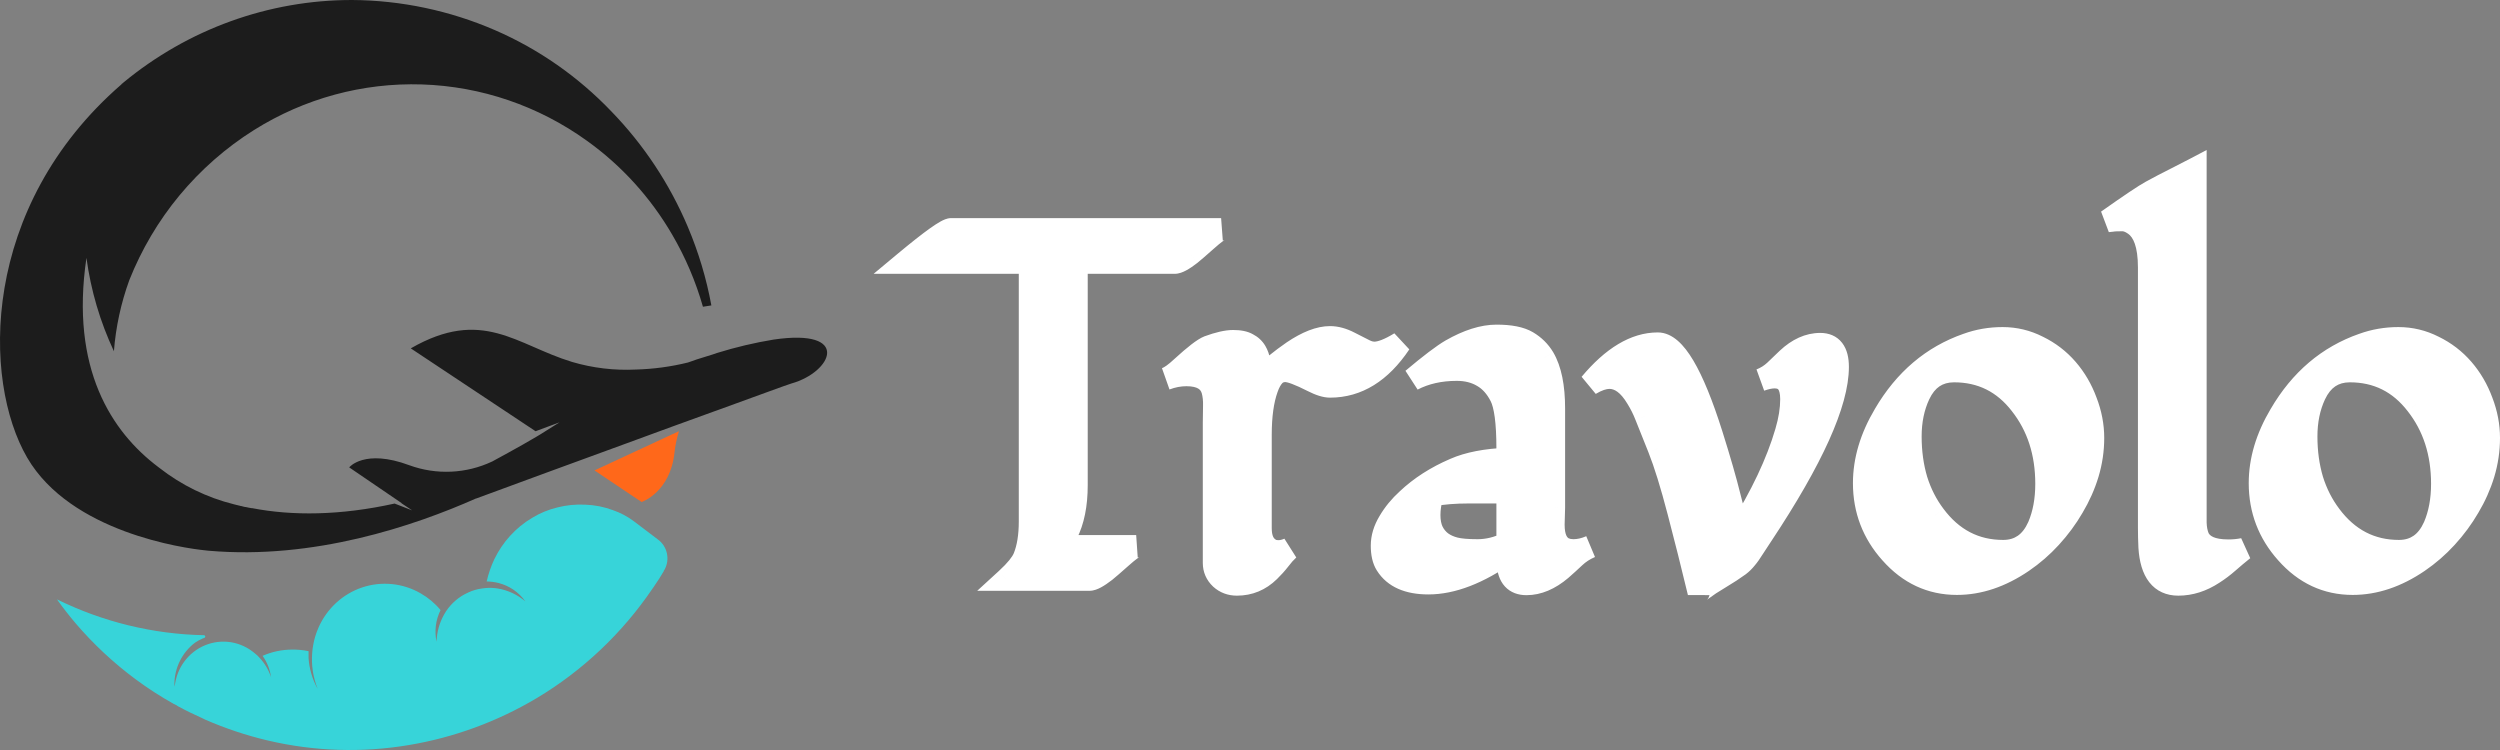 <svg width="200" height="60" viewBox="0 0 200 60" fill="none" xmlns="http://www.w3.org/2000/svg">
<rect x="0" y="0" width="200" height="60" fill="#808080" stroke="none"/>
<path d="M72.382 21C74.501 19.236 75.739 18.354 76.096 18.354H97.689C97.523 18.38 97.134 18.665 96.522 19.21C95.909 19.755 95.482 20.125 95.239 20.319C94.652 20.773 94.231 21 93.976 21H86.127V38.807C86.127 40.377 85.865 41.674 85.342 42.699C85.112 43.14 84.857 43.477 84.576 43.711H90.894C90.715 43.737 90.319 44.022 89.707 44.567C89.094 45.112 88.667 45.482 88.424 45.676C87.837 46.131 87.416 46.358 87.161 46.358H80.499C81.265 45.657 81.743 45.067 81.935 44.587C82.241 43.821 82.394 42.861 82.394 41.706V21H72.382ZM112.008 27.442C110.464 29.751 108.594 30.906 106.399 30.906C106.042 30.906 105.583 30.763 105.021 30.478C103.949 29.933 103.222 29.66 102.839 29.66C102.469 29.66 102.169 29.784 101.939 30.03C101.709 30.276 101.518 30.62 101.365 31.061C101.02 32.022 100.848 33.267 100.848 34.798V42.251C100.848 43.082 101.097 43.646 101.594 43.944C101.773 44.061 101.996 44.12 102.264 44.12C102.532 44.12 102.813 44.055 103.107 43.925C102.851 44.159 102.603 44.438 102.36 44.762C102.118 45.073 101.843 45.378 101.537 45.676C100.81 46.39 99.948 46.747 98.953 46.747C98.442 46.747 98.008 46.585 97.651 46.26C97.294 45.923 97.115 45.514 97.115 45.034V33.825C97.115 33.371 97.121 32.917 97.134 32.463C97.147 32.009 97.102 31.593 97 31.217C96.758 30.4 96.062 29.991 94.914 29.991C94.365 29.991 93.816 30.095 93.267 30.302C93.599 30.186 94.027 29.881 94.55 29.388C95.571 28.454 96.279 27.909 96.675 27.753C97.492 27.455 98.149 27.305 98.647 27.305C99.157 27.305 99.546 27.383 99.814 27.539C100.095 27.682 100.312 27.883 100.465 28.142C100.72 28.57 100.848 29.232 100.848 30.127C101.218 29.842 101.62 29.524 102.054 29.174C102.501 28.811 102.96 28.467 103.432 28.142C104.568 27.377 105.557 26.994 106.399 26.994C106.897 26.994 107.42 27.137 107.969 27.422C108.518 27.708 108.926 27.915 109.194 28.045C109.462 28.175 109.711 28.24 109.941 28.24C110.451 28.24 111.14 27.974 112.008 27.442ZM124.317 40.597L124.279 41.959C124.279 42.971 124.56 43.614 125.121 43.886C125.338 43.99 125.587 44.042 125.868 44.042C126.314 44.042 126.774 43.938 127.246 43.73C126.761 43.938 126.34 44.211 125.983 44.548C125.625 44.885 125.262 45.216 124.891 45.54C123.973 46.319 123.047 46.708 122.116 46.708C121.184 46.708 120.686 46.163 120.623 45.073C120.597 44.788 120.584 44.502 120.584 44.217C118.287 45.839 116.181 46.65 114.267 46.65C112.646 46.65 111.523 46.15 110.898 45.151C110.668 44.788 110.553 44.288 110.553 43.653C110.553 43.017 110.745 42.381 111.128 41.745C111.51 41.097 111.995 40.507 112.583 39.974C113.629 38.989 114.892 38.178 116.373 37.542C117.47 37.062 118.881 36.789 120.603 36.724V35.868C120.603 33.806 120.418 32.411 120.048 31.684C119.678 30.958 119.2 30.426 118.613 30.088C118.026 29.738 117.336 29.563 116.545 29.563C115.205 29.563 114.025 29.829 113.004 30.361C114.407 29.18 115.435 28.402 116.086 28.026C117.426 27.26 118.638 26.877 119.723 26.877C120.82 26.877 121.644 27.04 122.192 27.364C122.741 27.688 123.175 28.116 123.494 28.648C124.043 29.582 124.317 30.925 124.317 32.677V40.597ZM115.32 43.4C115.626 43.62 115.984 43.782 116.392 43.886C116.8 43.99 117.407 44.042 118.211 44.042C119.015 44.042 119.812 43.847 120.603 43.458V39.371H117.502C116.392 39.371 115.422 39.449 114.593 39.605C114.427 40.163 114.344 40.694 114.344 41.2C114.344 41.706 114.427 42.141 114.593 42.504C114.771 42.868 115.014 43.166 115.32 43.4ZM147.021 29.349C147.021 32.216 145.005 36.692 140.972 42.777C140.742 43.114 140.512 43.465 140.283 43.828C140.066 44.178 139.868 44.457 139.689 44.665C139.523 44.872 139.338 45.054 139.134 45.209C138.93 45.352 138.694 45.514 138.426 45.696C138.158 45.865 137.877 46.04 137.583 46.221C137.303 46.39 137.041 46.552 136.798 46.708C136.211 47.11 135.912 47.337 135.899 47.389C135.376 45.209 134.833 43.049 134.272 40.909C133.71 38.755 133.187 37.068 132.702 35.849C132.217 34.616 131.872 33.754 131.668 33.261C131.477 32.767 131.241 32.294 130.96 31.84C130.309 30.75 129.575 30.205 128.758 30.205C128.312 30.205 127.795 30.38 127.208 30.731C129.007 28.577 130.813 27.5 132.625 27.5C133.965 27.5 135.401 29.92 136.932 34.759C137.571 36.783 138.056 38.47 138.387 39.819C138.732 41.155 138.968 42.076 139.096 42.582C140.908 39.689 142.171 37.017 142.886 34.564C143.166 33.617 143.307 32.742 143.307 31.937C143.307 30.757 142.861 30.166 141.967 30.166C141.648 30.166 141.272 30.244 140.838 30.4C141.272 30.231 141.654 29.991 141.986 29.68C142.318 29.355 142.65 29.038 142.982 28.726C143.824 27.935 144.704 27.539 145.623 27.539C146.555 27.539 147.021 28.142 147.021 29.349ZM165.379 29.544C166.03 30.296 166.534 31.159 166.892 32.132C167.261 33.092 167.447 34.058 167.447 35.032C167.447 36.005 167.306 36.958 167.025 37.892C166.745 38.813 166.349 39.702 165.838 40.558C165.34 41.415 164.747 42.219 164.058 42.971C163.382 43.711 162.635 44.36 161.818 44.918C160.082 46.098 158.328 46.688 156.554 46.688C154.473 46.688 152.707 45.865 151.252 44.217C149.835 42.634 149.126 40.779 149.126 38.651C149.126 36.835 149.669 35.012 150.753 33.183C152.374 30.406 154.582 28.532 157.377 27.558C158.271 27.234 159.215 27.072 160.211 27.072C161.206 27.072 162.151 27.299 163.043 27.753C163.949 28.194 164.728 28.791 165.379 29.544ZM156.324 29.68C155.048 29.68 154.116 30.309 153.53 31.567C153.07 32.553 152.84 33.669 152.84 34.915C152.84 36.16 153 37.321 153.319 38.398C153.651 39.462 154.136 40.416 154.774 41.259C156.19 43.153 158.015 44.1 160.249 44.1C161.551 44.1 162.494 43.438 163.082 42.115C163.503 41.129 163.713 39.994 163.713 38.709C163.713 36.206 163.025 34.078 161.646 32.326C160.28 30.562 158.506 29.68 156.324 29.68ZM179.468 43.944C179.047 44.282 178.645 44.619 178.262 44.956C177.88 45.294 177.484 45.592 177.075 45.852C176.169 46.449 175.232 46.747 174.261 46.747C172.858 46.747 172.092 45.761 171.964 43.789C171.938 43.257 171.926 42.738 171.926 42.232V21.409C171.926 19.631 171.53 18.477 170.739 17.945C170.408 17.711 170.089 17.595 169.782 17.595C169.373 17.595 169.1 17.608 168.959 17.634C168.818 17.646 168.697 17.659 168.595 17.672C170.433 16.375 171.594 15.597 172.079 15.337C172.717 14.987 173.375 14.643 174.051 14.306C174.74 13.955 175.27 13.683 175.64 13.488V40.344C175.64 40.876 175.64 41.369 175.64 41.823C175.652 42.277 175.729 42.673 175.87 43.01C176.189 43.711 176.992 44.061 178.282 44.061C178.69 44.061 179.085 44.022 179.468 43.944ZM197.042 29.544C197.692 30.296 198.197 31.159 198.554 32.132C198.924 33.092 199.109 34.058 199.109 35.032C199.109 36.005 198.968 36.958 198.688 37.892C198.407 38.813 198.011 39.702 197.501 40.558C197.004 41.415 196.41 42.219 195.721 42.971C195.044 43.711 194.298 44.36 193.481 44.918C191.746 46.098 189.99 46.688 188.216 46.688C186.137 46.688 184.369 45.865 182.914 44.217C181.497 42.634 180.789 40.779 180.789 38.651C180.789 36.835 181.332 35.012 182.416 33.183C184.037 30.406 186.245 28.532 189.04 27.558C189.933 27.234 190.878 27.072 191.873 27.072C192.868 27.072 193.813 27.299 194.706 27.753C195.612 28.194 196.391 28.791 197.042 29.544ZM187.987 29.68C186.711 29.68 185.779 30.309 185.192 31.567C184.733 32.553 184.503 33.669 184.503 34.915C184.503 36.16 184.662 37.321 184.981 38.398C185.313 39.462 185.798 40.416 186.436 41.259C187.853 43.153 189.678 44.1 191.912 44.1C193.213 44.1 194.158 43.438 194.744 42.115C195.166 41.129 195.376 39.994 195.376 38.709C195.376 36.206 194.687 34.078 193.309 32.326C191.944 30.562 190.17 29.68 187.987 29.68Z" fill="white"/>
<path d="M72.382 21L71.817 20.299L69.889 21.906H72.382V21ZM97.689 18.354L97.825 19.249L97.689 17.448V18.354ZM95.239 20.319L95.778 21.04L95.785 21.035L95.791 21.03L95.239 20.319ZM86.127 21V20.094H85.236V21H86.127ZM85.342 42.699L86.129 43.123L86.133 43.116L85.342 42.699ZM84.576 43.711L84.012 43.01L82.08 44.617H84.576V43.711ZM90.894 43.711L91.019 44.608L90.894 42.805V43.711ZM88.424 45.676L88.964 46.397L88.97 46.392L88.976 46.388L88.424 45.676ZM80.499 46.358L79.903 45.684L78.177 47.264H80.499V46.358ZM81.935 44.587L81.109 44.245L81.109 44.246L81.935 44.587ZM82.394 21H83.285V20.094H82.394V21ZM72.947 21.701C74 20.823 74.819 20.179 75.411 19.757C75.708 19.545 75.932 19.401 76.089 19.315C76.167 19.271 76.214 19.251 76.234 19.243C76.268 19.23 76.209 19.259 76.096 19.259V17.448C75.894 17.448 75.718 17.505 75.607 17.547C75.483 17.594 75.358 17.657 75.237 17.723C74.995 17.857 74.71 18.044 74.388 18.273C73.742 18.734 72.883 19.412 71.817 20.299L72.947 21.701ZM76.096 19.259H97.689V17.448H76.096V19.259ZM97.554 17.458C97.354 17.489 97.187 17.576 97.093 17.628C96.98 17.692 96.865 17.769 96.752 17.852C96.524 18.019 96.25 18.248 95.935 18.528L97.108 19.892C97.406 19.627 97.632 19.44 97.794 19.322C97.876 19.262 97.927 19.23 97.953 19.215C97.998 19.19 97.942 19.23 97.825 19.249L97.554 17.458ZM95.935 18.528C95.321 19.074 94.909 19.43 94.687 19.608L95.791 21.03C96.054 20.819 96.497 20.435 97.108 19.892L95.935 18.528ZM94.699 19.598C94.426 19.81 94.217 19.948 94.065 20.03C93.99 20.07 93.943 20.09 93.919 20.098C93.891 20.107 93.915 20.094 93.976 20.094V21.906C94.327 21.906 94.654 21.763 94.9 21.63C95.17 21.485 95.465 21.282 95.778 21.04L94.699 19.598ZM93.976 20.094H86.127V21.906H93.976V20.094ZM85.236 21V38.807H87.018V21H85.236ZM85.236 38.807C85.236 40.281 84.989 41.424 84.551 42.282L86.133 43.116C86.741 41.925 87.018 40.472 87.018 38.807H85.236ZM84.555 42.275C84.362 42.645 84.175 42.875 84.012 43.01L85.141 44.412C85.539 44.08 85.863 43.635 86.129 43.123L84.555 42.275ZM84.576 44.617H90.894V42.805H84.576V44.617ZM90.767 42.814C90.569 42.843 90.401 42.925 90.299 42.98C90.183 43.043 90.063 43.122 89.947 43.206C89.714 43.374 89.436 43.604 89.12 43.886L90.293 45.249C90.59 44.985 90.816 44.8 90.978 44.683C91.06 44.624 91.112 44.593 91.138 44.578C91.18 44.556 91.129 44.592 91.019 44.608L90.767 42.814ZM89.12 43.886C88.506 44.431 88.094 44.787 87.872 44.966L88.976 46.388C89.239 46.177 89.682 45.793 90.293 45.249L89.12 43.886ZM87.885 44.956C87.611 45.167 87.402 45.306 87.251 45.387C87.176 45.428 87.128 45.447 87.104 45.455C87.077 45.464 87.1 45.452 87.161 45.452V47.264C87.512 47.264 87.84 47.12 88.085 46.988C88.355 46.842 88.65 46.64 88.964 46.397L87.885 44.956ZM87.161 45.452H80.499V47.264H87.161V45.452ZM81.095 47.031C81.879 46.314 82.489 45.608 82.76 44.927L81.109 44.246C80.998 44.525 80.65 45 79.903 45.684L81.095 47.031ZM82.76 44.928C83.123 44.02 83.285 42.935 83.285 41.706H81.503C81.503 42.787 81.359 43.622 81.109 44.245L82.76 44.928ZM83.285 41.706V21H81.503V41.706H83.285ZM82.394 20.094H72.382V21.906H82.394V20.094ZM112.008 27.442L112.745 27.951L111.548 26.666L112.008 27.442ZM101.365 31.061L102.202 31.372L102.205 31.363L101.365 31.061ZM101.594 43.944L102.076 43.183L102.062 43.173L102.047 43.164L101.594 43.944ZM103.107 43.925L103.703 44.598L102.751 43.094L103.107 43.925ZM102.36 44.762L103.059 45.324L103.064 45.317L103.07 45.31L102.36 44.762ZM101.537 45.676L100.921 45.023L100.918 45.025L101.537 45.676ZM97.651 46.26L97.045 46.924L97.051 46.93L97.058 46.936L97.651 46.26ZM97 31.217L97.859 30.976L97.856 30.966L97.853 30.956L97 31.217ZM93.267 30.302L92.957 29.454L93.559 31.159L93.267 30.302ZM94.55 29.388L93.954 28.715L93.949 28.719L93.944 28.724L94.55 29.388ZM96.675 27.753L96.373 26.901L96.363 26.904L96.353 26.908L96.675 27.753ZM99.814 27.539L99.372 28.326L99.394 28.338L99.416 28.349L99.814 27.539ZM100.465 28.142L99.701 28.608L99.703 28.612L100.465 28.142ZM100.848 30.127H99.957V31.951L101.386 30.849L100.848 30.127ZM102.054 29.174L102.608 29.883L102.611 29.881L102.054 29.174ZM103.432 28.142L102.94 27.387L102.933 27.392L103.432 28.142ZM111.271 26.933C109.846 29.064 108.224 30 106.399 30V31.812C108.964 31.812 111.082 30.438 112.745 27.951L111.271 26.933ZM106.399 30C106.248 30 105.938 29.931 105.42 29.667L104.623 31.288C105.228 31.595 105.836 31.812 106.399 31.812V30ZM105.42 29.667C104.868 29.387 104.386 29.167 103.979 29.015C103.597 28.871 103.196 28.755 102.839 28.755V30.566C102.839 30.566 102.881 30.567 102.981 30.592C103.077 30.615 103.203 30.655 103.363 30.715C103.684 30.835 104.102 31.023 104.623 31.288L105.42 29.667ZM102.839 28.755C102.253 28.755 101.709 28.959 101.292 29.407L102.586 30.653C102.628 30.608 102.684 30.566 102.839 30.566V28.755ZM101.292 29.407C100.951 29.774 100.704 30.241 100.524 30.76L102.205 31.363C102.331 30.999 102.468 30.779 102.586 30.653L101.292 29.407ZM100.528 30.751C100.134 31.847 99.957 33.209 99.957 34.798H101.739C101.739 33.325 101.906 32.196 102.202 31.372L100.528 30.751ZM99.957 34.798V42.251H101.739V34.798H99.957ZM99.957 42.251C99.957 43.255 100.267 44.201 101.142 44.725L102.047 43.164C101.926 43.092 101.739 42.908 101.739 42.251H99.957ZM101.113 44.706C101.468 44.939 101.87 45.026 102.264 45.026V43.214C102.123 43.214 102.076 43.183 102.076 43.183L101.113 44.706ZM102.264 45.026C102.676 45.026 103.078 44.926 103.462 44.756L102.751 43.094C102.549 43.184 102.389 43.214 102.264 43.214V45.026ZM102.511 43.252C102.208 43.529 101.922 43.852 101.651 44.214L103.07 45.31C103.284 45.024 103.495 44.788 103.703 44.598L102.511 43.252ZM101.662 44.2C101.446 44.476 101.2 44.75 100.921 45.023L102.154 46.331C102.487 46.006 102.789 45.671 103.059 45.324L101.662 44.2ZM100.918 45.025C100.354 45.578 99.713 45.841 98.953 45.841V47.653C100.183 47.653 101.265 47.202 102.156 46.328L100.918 45.025ZM98.953 45.841C98.645 45.841 98.427 45.751 98.244 45.585L97.058 46.936C97.589 47.419 98.239 47.653 98.953 47.653V45.841ZM98.257 45.597C98.075 45.424 98.006 45.253 98.006 45.034H96.224C96.224 45.775 96.513 46.422 97.045 46.924L98.257 45.597ZM98.006 45.034V33.825H96.224V45.034H98.006ZM98.006 33.825C98.006 33.379 98.012 32.934 98.025 32.489L96.243 32.437C96.231 32.9 96.224 33.362 96.224 33.825H98.006ZM98.025 32.489C98.04 31.959 97.988 31.452 97.859 30.976L96.141 31.458C96.216 31.735 96.254 32.058 96.243 32.437L98.025 32.489ZM97.853 30.956C97.67 30.337 97.296 29.839 96.742 29.513C96.213 29.202 95.581 29.085 94.913 29.085V30.897C95.395 30.897 95.684 30.984 95.851 31.082C95.993 31.165 96.088 31.279 96.147 31.479L97.853 30.956ZM94.913 29.085C94.252 29.085 93.598 29.211 92.957 29.454L93.578 31.151C94.034 30.979 94.478 30.897 94.913 30.897V29.085ZM93.559 31.159C94.075 30.977 94.616 30.561 95.156 30.052L93.944 28.724C93.437 29.201 93.123 29.395 92.976 29.447L93.559 31.159ZM95.146 30.061C95.647 29.603 96.058 29.252 96.384 29.001C96.728 28.736 96.921 28.627 96.996 28.598L96.353 26.908C96.032 27.035 95.674 27.276 95.309 27.556C94.927 27.85 94.474 28.238 93.954 28.715L95.146 30.061ZM96.976 28.605C97.757 28.32 98.301 28.211 98.646 28.211V26.4C97.997 26.4 97.226 26.589 96.373 26.901L96.976 28.605ZM98.646 28.211C99.092 28.211 99.3 28.284 99.372 28.326L100.256 26.753C99.793 26.483 99.222 26.4 98.646 26.4V28.211ZM99.416 28.349C99.553 28.419 99.64 28.505 99.701 28.608L101.229 27.676C100.984 27.261 100.636 26.944 100.213 26.729L99.416 28.349ZM99.703 28.612C99.831 28.826 99.957 29.285 99.957 30.127H101.739C101.739 29.179 101.61 28.315 101.227 27.673L99.703 28.612ZM101.386 30.849C101.763 30.559 102.17 30.237 102.608 29.883L101.5 28.464C101.07 28.811 100.673 29.125 100.309 29.406L101.386 30.849ZM102.611 29.881C103.039 29.533 103.479 29.204 103.931 28.893L102.933 27.392C102.441 27.73 101.963 28.088 101.497 28.466L102.611 29.881ZM103.925 28.897C104.996 28.175 105.81 27.9 106.399 27.9V26.088C105.304 26.088 104.14 26.579 102.94 27.387L103.925 28.897ZM106.399 27.9C106.726 27.9 107.111 27.993 107.563 28.229L108.375 26.616C107.73 26.28 107.068 26.088 106.399 26.088V27.9ZM107.563 28.229C108.113 28.515 108.531 28.727 108.811 28.863L109.577 27.227C109.321 27.103 108.922 26.901 108.375 26.616L107.563 28.229ZM108.811 28.863C109.165 29.034 109.546 29.145 109.941 29.145V27.334C109.876 27.334 109.759 27.315 109.577 27.227L108.811 28.863ZM109.941 29.145C110.708 29.145 111.574 28.766 112.468 28.218L111.548 26.666C110.707 27.182 110.195 27.334 109.941 27.334V29.145ZM124.317 40.597L125.208 40.623V40.61V40.597H124.317ZM124.279 41.959L123.388 41.934V41.947V41.959H124.279ZM125.121 43.886L124.737 44.704L124.742 44.706L125.121 43.886ZM127.246 43.73L127.6 44.562L126.9 42.896L127.246 43.73ZM124.891 45.54L125.462 46.236L125.473 46.226L124.891 45.54ZM120.623 45.073L121.512 45.019L121.511 45.005L121.51 44.991L120.623 45.073ZM120.584 44.217H121.475V42.485L120.076 43.473L120.584 44.217ZM110.898 45.151L111.65 44.665L111.647 44.661L110.898 45.151ZM111.128 41.745L111.888 42.218L111.892 42.212L111.128 41.745ZM112.583 39.974L113.175 40.651L113.182 40.645L113.188 40.639L112.583 39.974ZM116.373 37.542L116.72 38.376L116.725 38.374L116.373 37.542ZM120.603 36.724L120.636 37.63L121.494 37.597V36.724H120.603ZM118.613 30.088L118.162 30.87L118.168 30.873L118.174 30.877L118.613 30.088ZM113.004 30.361L112.436 29.663L113.41 31.167L113.004 30.361ZM116.086 28.026L115.649 27.236L115.645 27.238L116.086 28.026ZM123.494 28.648L124.259 28.184L124.255 28.177L123.494 28.648ZM115.32 43.4L114.785 44.124L114.795 44.132L114.805 44.139L115.32 43.4ZM120.603 43.458L120.992 44.273L121.494 44.026V43.458H120.603ZM120.603 39.371H121.494V38.465H120.603V39.371ZM114.593 39.605L114.431 38.714L113.897 38.814L113.74 39.343L114.593 39.605ZM114.593 42.504L113.784 42.886L113.79 42.898L113.796 42.91L114.593 42.504ZM123.427 40.571L123.388 41.934L125.17 41.985L125.208 40.623L123.427 40.571ZM123.388 41.959C123.388 43.091 123.704 44.202 124.737 44.704L125.505 43.069C125.415 43.025 125.17 42.852 125.17 41.959H123.388ZM124.742 44.706C125.096 44.875 125.478 44.948 125.868 44.948V43.136C125.696 43.136 125.58 43.105 125.501 43.067L124.742 44.706ZM125.868 44.948C126.453 44.948 127.033 44.811 127.6 44.562L126.892 42.899C126.515 43.065 126.176 43.136 125.868 43.136V44.948ZM126.9 42.896C126.327 43.141 125.816 43.469 125.376 43.884L126.589 45.212C126.864 44.952 127.195 44.735 127.592 44.565L126.9 42.896ZM125.376 43.884C125.027 44.214 124.671 44.537 124.31 44.854L125.473 46.226C125.852 45.895 126.224 45.556 126.589 45.212L125.376 43.884ZM124.321 44.844C123.516 45.526 122.786 45.802 122.116 45.802V47.614C123.309 47.614 124.429 47.111 125.462 46.236L124.321 44.844ZM122.116 45.802C121.826 45.802 121.734 45.723 121.697 45.683C121.641 45.622 121.537 45.45 121.512 45.019L119.733 45.127C119.772 45.786 119.949 46.431 120.391 46.916C120.852 47.42 121.474 47.614 122.116 47.614V45.802ZM121.51 44.991C121.487 44.733 121.475 44.475 121.475 44.217H119.693C119.693 44.53 119.707 44.843 119.735 45.155L121.51 44.991ZM120.076 43.473C117.863 45.035 115.934 45.744 114.267 45.744V47.555C116.429 47.555 118.712 46.642 121.093 44.961L120.076 43.473ZM114.267 45.744C112.82 45.744 112.052 45.307 111.65 44.665L110.146 45.637C110.995 46.993 112.473 47.555 114.267 47.555V45.744ZM111.647 44.661C111.544 44.498 111.444 44.192 111.444 43.653H109.662C109.662 44.385 109.792 45.078 110.148 45.641L111.647 44.661ZM111.444 43.653C111.444 43.211 111.575 42.737 111.888 42.218L110.368 41.272C109.914 42.026 109.662 42.823 109.662 43.653H111.444ZM111.892 42.212C112.226 41.645 112.652 41.125 113.175 40.651L111.99 39.298C111.339 39.888 110.795 40.548 110.364 41.279L111.892 42.212ZM113.188 40.639C114.15 39.733 115.323 38.976 116.72 38.376L116.026 36.708C114.462 37.379 113.108 38.244 111.977 39.31L113.188 40.639ZM116.725 38.374C117.687 37.953 118.979 37.692 120.636 37.63L120.57 35.819C118.782 35.887 117.253 36.171 116.021 36.71L116.725 38.374ZM121.494 36.724V35.868H119.712V36.724H121.494ZM121.494 35.868C121.494 34.813 121.447 33.905 121.348 33.154C121.25 32.417 121.094 31.767 120.84 31.268L119.257 32.101C119.373 32.328 119.494 32.739 119.582 33.396C119.667 34.04 119.712 34.861 119.712 35.868H121.494ZM120.84 31.268C120.405 30.416 119.816 29.739 119.051 29.3L118.174 30.877C118.584 31.112 118.951 31.5 119.257 32.101L120.84 31.268ZM119.064 29.307C118.319 28.863 117.469 28.657 116.545 28.657V30.469C117.204 30.469 117.732 30.613 118.162 30.87L119.064 29.307ZM116.545 28.657C115.088 28.657 113.764 28.947 112.597 29.555L113.41 31.167C114.286 30.711 115.323 30.469 116.545 30.469V28.657ZM113.572 31.059C114.976 29.878 115.95 29.146 116.526 28.813L115.645 27.238C114.92 27.658 113.839 28.483 112.436 29.663L113.572 31.059ZM116.522 28.815C117.781 28.096 118.842 27.783 119.723 27.783V25.971C118.435 25.971 117.07 26.424 115.649 27.236L116.522 28.815ZM119.723 27.783C120.763 27.783 121.398 27.942 121.744 28.147L122.64 26.581C121.889 26.137 120.878 25.971 119.723 25.971V27.783ZM121.744 28.147C122.17 28.398 122.494 28.721 122.733 29.12L124.255 28.177C123.856 27.511 123.312 26.978 122.64 26.581L121.744 28.147ZM122.729 29.113C123.159 29.845 123.426 30.999 123.426 32.677H125.208C125.208 30.852 124.926 29.32 124.259 28.184L122.729 29.113ZM123.426 32.677V40.597H125.208V32.677H123.426ZM114.805 44.139C115.212 44.432 115.673 44.637 116.176 44.765L116.608 43.007C116.294 42.928 116.041 42.809 115.835 42.66L114.805 44.139ZM116.176 44.765C116.693 44.896 117.387 44.948 118.211 44.948V43.136C117.426 43.136 116.908 43.084 116.608 43.007L116.176 44.765ZM118.211 44.948C119.161 44.948 120.091 44.717 120.992 44.273L120.215 42.643C119.534 42.978 118.868 43.136 118.211 43.136V44.948ZM121.494 43.458V39.371H119.712V43.458H121.494ZM120.603 38.465H117.502V40.277H120.603V38.465ZM117.502 38.465C116.354 38.465 115.327 38.546 114.431 38.714L114.754 40.495C115.517 40.352 116.43 40.277 117.502 40.277V38.465ZM113.74 39.343C113.552 39.973 113.453 40.593 113.453 41.2H115.235C115.235 40.796 115.301 40.352 115.445 39.867L113.74 39.343ZM113.453 41.2C113.453 41.805 113.552 42.376 113.784 42.886L115.401 42.123C115.302 41.906 115.235 41.608 115.235 41.2H113.453ZM113.796 42.91C114.033 43.393 114.364 43.803 114.785 44.124L115.855 42.675C115.664 42.529 115.509 42.343 115.39 42.099L113.796 42.91ZM140.972 42.777L141.704 43.292L141.711 43.283L140.972 42.777ZM140.283 43.828L139.533 43.338L139.528 43.345L140.283 43.828ZM139.689 44.665L139.019 44.068L139.008 44.081L138.998 44.093L139.689 44.665ZM139.134 45.209L139.639 45.956L139.654 45.945L139.669 45.934L139.134 45.209ZM138.426 45.696L138.895 46.466L138.907 46.458L138.92 46.45L138.426 45.696ZM137.583 46.221L138.037 47.001L138.047 46.995L137.583 46.221ZM136.798 46.708L136.323 45.942L136.312 45.949L136.3 45.957L136.798 46.708ZM135.899 47.389L135.033 47.604L136.763 47.609L135.899 47.389ZM134.272 40.909L133.41 41.141L133.411 41.142L134.272 40.909ZM132.702 35.849L131.875 36.185L131.876 36.188L132.702 35.849ZM131.668 33.261L130.839 33.593L130.843 33.603L130.847 33.612L131.668 33.261ZM130.96 31.84L130.198 32.31L130.202 32.316L130.205 32.322L130.96 31.84ZM127.208 30.731L126.529 30.144L127.659 31.512L127.208 30.731ZM138.387 39.819L137.523 40.038L137.525 40.048L138.387 39.819ZM139.096 42.582L138.233 42.807L138.743 44.832L139.847 43.069L139.096 42.582ZM142.886 34.564L142.033 34.303L142.032 34.307L142.886 34.564ZM140.838 30.4L140.519 29.554L141.134 31.254L140.838 30.4ZM141.986 29.68L142.591 30.345L142.597 30.339L142.604 30.333L141.986 29.68ZM146.13 29.349C146.13 30.591 145.686 32.286 144.698 34.479C143.718 36.656 142.234 39.252 140.233 42.271L141.711 43.283C143.742 40.218 145.283 37.532 146.319 35.233C147.347 32.95 147.912 30.974 147.912 29.349H146.13ZM140.239 42.261C140.003 42.608 139.768 42.966 139.533 43.338L141.032 44.318C141.257 43.962 141.481 43.621 141.704 43.292L140.239 42.261ZM139.528 43.345C139.325 43.673 139.155 43.909 139.019 44.068L140.36 45.261C140.58 45.005 140.806 44.683 141.037 44.31L139.528 43.345ZM138.998 44.093C138.876 44.245 138.743 44.375 138.599 44.485L139.669 45.934C139.933 45.733 140.17 45.499 140.381 45.236L138.998 44.093ZM138.629 44.463C138.429 44.603 138.197 44.762 137.931 44.942L138.92 46.45C139.19 46.266 139.43 46.102 139.639 45.956L138.629 44.463ZM137.957 44.926C137.691 45.093 137.412 45.267 137.12 45.448L138.047 46.995C138.342 46.812 138.625 46.636 138.895 46.466L137.957 44.926ZM137.13 45.442C136.843 45.614 136.573 45.781 136.323 45.942L137.274 47.474C137.508 47.324 137.762 47.166 138.037 47.001L137.13 45.442ZM136.3 45.957C136.004 46.16 135.768 46.327 135.601 46.453C135.52 46.515 135.44 46.578 135.374 46.636C135.343 46.665 135.298 46.706 135.254 46.756C135.232 46.781 135.199 46.821 135.164 46.873C135.137 46.915 135.071 47.02 135.034 47.169L136.763 47.609C136.728 47.752 136.666 47.849 136.645 47.882C136.617 47.924 136.591 47.954 136.58 47.967C136.557 47.993 136.542 48.005 136.55 47.998C136.562 47.987 136.597 47.958 136.665 47.906C136.798 47.806 137.006 47.658 137.296 47.459L136.3 45.957ZM136.764 47.174C136.24 44.989 135.696 42.822 135.133 40.675L133.411 41.142C133.971 43.276 134.511 45.43 135.033 47.604L136.764 47.174ZM135.133 40.677C134.567 38.508 134.033 36.78 133.528 35.509L131.876 36.188C132.341 37.357 132.853 39.002 133.41 41.141L135.133 40.677ZM133.529 35.512C133.044 34.28 132.697 33.41 132.489 32.909L130.847 33.612C131.048 34.097 131.39 34.953 131.875 36.185L133.529 35.512ZM132.497 32.928C132.285 32.382 132.024 31.859 131.714 31.358L130.205 32.322C130.457 32.729 130.668 33.153 130.839 33.593L132.497 32.928ZM131.722 31.37C131.001 30.164 130.03 29.299 128.758 29.299V31.111C129.12 31.111 129.617 31.336 130.198 32.31L131.722 31.37ZM128.758 29.299C128.091 29.299 127.415 29.557 126.757 29.949L127.659 31.512C128.175 31.204 128.532 31.111 128.758 31.111V29.299ZM127.887 31.317C129.608 29.257 131.188 28.406 132.625 28.406V26.594C130.438 26.594 128.407 27.897 126.529 30.144L127.887 31.317ZM132.625 28.406C132.681 28.406 132.824 28.428 133.068 28.641C133.316 28.857 133.611 29.222 133.944 29.783C134.609 30.903 135.326 32.64 136.084 35.036L137.781 34.483C137.008 32.04 136.241 30.146 135.47 28.847C135.085 28.198 134.675 27.655 134.228 27.266C133.779 26.874 133.24 26.594 132.625 26.594V28.406ZM136.084 35.036C136.719 37.05 137.197 38.715 137.523 40.038L139.252 39.599C138.913 38.224 138.422 36.517 137.781 34.483L136.084 35.036ZM137.525 40.048C137.87 41.385 138.106 42.304 138.233 42.807L139.959 42.357C139.83 41.849 139.594 40.925 139.249 39.589L137.525 40.048ZM139.847 43.069C141.69 40.127 142.995 37.377 143.74 34.822L142.032 34.307C141.347 36.656 140.126 39.251 138.344 42.096L139.847 43.069ZM143.739 34.826C144.04 33.813 144.198 32.848 144.198 31.937H142.416C142.416 32.635 142.294 33.422 142.033 34.303L143.739 34.826ZM144.198 31.937C144.198 31.256 144.073 30.579 143.679 30.057C143.249 29.489 142.623 29.26 141.967 29.26V31.072C142.205 31.072 142.249 31.138 142.266 31.161C142.317 31.229 142.416 31.438 142.416 31.937H144.198ZM141.967 29.26C141.513 29.26 141.032 29.369 140.541 29.546L141.134 31.254C141.511 31.119 141.783 31.072 141.967 31.072V29.26ZM141.156 31.246C141.692 31.037 142.173 30.737 142.591 30.345L141.382 29.014C141.136 29.245 140.851 29.425 140.519 29.554L141.156 31.246ZM142.604 30.333C142.931 30.012 143.259 29.699 143.586 29.392L142.377 28.061C142.041 28.376 141.705 28.698 141.369 29.027L142.604 30.333ZM143.586 29.392C144.307 28.715 144.981 28.445 145.623 28.445V26.633C144.428 26.633 143.341 27.155 142.377 28.061L143.586 29.392ZM145.623 28.445C145.887 28.445 145.946 28.519 145.97 28.551C146.027 28.624 146.13 28.839 146.13 29.349H147.912C147.912 28.652 147.781 27.962 147.372 27.432C146.931 26.861 146.292 26.633 145.623 26.633V28.445ZM166.892 32.132L166.057 32.449L166.059 32.456L166.062 32.462L166.892 32.132ZM167.025 37.892L167.876 38.16L167.877 38.157L167.025 37.892ZM165.838 40.558L165.077 40.089L165.071 40.097L165.838 40.558ZM161.818 44.918L162.314 45.67L162.315 45.669L161.818 44.918ZM151.252 44.217L151.914 43.612L151.911 43.607L151.252 44.217ZM150.753 33.183L151.517 33.65L151.52 33.645L150.753 33.183ZM157.377 27.558L157.666 28.416L157.677 28.412L157.377 27.558ZM163.043 27.753L162.645 28.563L162.652 28.567L162.658 28.57L163.043 27.753ZM153.319 38.398L152.466 38.659L152.47 38.672L153.319 38.398ZM154.774 41.259L155.483 40.711L155.48 40.707L154.774 41.259ZM163.082 42.115L163.894 42.488L163.9 42.476L163.082 42.115ZM161.646 32.326L160.946 32.886L160.95 32.892L161.646 32.326ZM164.71 30.142C165.287 30.808 165.736 31.575 166.057 32.449L167.726 31.815C167.332 30.742 166.773 29.784 166.048 28.945L164.71 30.142ZM166.062 32.462C166.394 33.324 166.556 34.178 166.556 35.032H168.338C168.338 33.939 168.129 32.86 167.721 31.801L166.062 32.462ZM166.556 35.032C166.556 35.914 166.428 36.779 166.173 37.627L167.877 38.157C168.184 37.137 168.338 36.094 168.338 35.032H166.556ZM166.174 37.624C165.916 38.472 165.551 39.293 165.077 40.089L166.6 41.028C167.147 40.111 167.573 39.155 167.876 38.16L166.174 37.624ZM165.071 40.097C164.607 40.896 164.053 41.648 163.406 42.354L164.71 43.589C165.442 42.79 166.074 41.934 166.606 41.019L165.071 40.097ZM163.406 42.354C162.775 43.043 162.081 43.647 161.322 44.166L162.315 45.669C163.189 45.072 163.988 44.379 164.71 43.589L163.406 42.354ZM161.323 44.165C159.707 45.264 158.122 45.783 156.554 45.783V47.594C158.534 47.594 160.458 46.933 162.314 45.67L161.323 44.165ZM156.554 45.783C154.74 45.783 153.209 45.078 151.914 43.612L150.589 44.822C152.203 46.651 154.208 47.594 156.554 47.594V45.783ZM151.911 43.607C150.642 42.19 150.017 40.552 150.017 38.651H148.235C148.235 41.006 149.028 43.078 150.592 44.827L151.911 43.607ZM150.017 38.651C150.017 37.027 150.501 35.364 151.517 33.65L149.991 32.715C148.837 34.66 148.235 36.643 148.235 38.651H150.017ZM151.52 33.645C153.042 31.039 155.087 29.313 157.666 28.416L157.089 26.701C154.078 27.75 151.708 29.774 149.987 32.72L151.52 33.645ZM157.677 28.412C158.47 28.124 159.312 27.978 160.211 27.978V26.166C159.117 26.166 158.071 26.345 157.078 26.706L157.677 28.412ZM160.211 27.978C161.067 27.978 161.875 28.172 162.645 28.563L163.442 26.943C162.426 26.426 161.345 26.166 160.211 26.166V27.978ZM162.658 28.57C163.459 28.959 164.14 29.483 164.71 30.142L166.048 28.945C165.316 28.099 164.44 27.429 163.428 26.936L162.658 28.57ZM156.324 28.774C155.536 28.774 154.808 28.971 154.175 29.397C153.548 29.821 153.072 30.435 152.724 31.179L154.334 31.956C154.574 31.442 154.858 31.111 155.161 30.906C155.462 30.704 155.836 30.586 156.324 30.586V28.774ZM152.724 31.179C152.2 32.303 151.949 33.554 151.949 34.915H153.731C153.731 33.784 153.939 32.804 154.334 31.956L152.724 31.179ZM151.949 34.915C151.949 36.239 152.119 37.489 152.466 38.659L154.172 38.137C153.881 37.153 153.731 36.081 153.731 34.915H151.949ZM152.47 38.672C152.831 39.831 153.363 40.88 154.067 41.811L155.48 40.707C154.908 39.951 154.47 39.093 154.168 38.124L152.47 38.672ZM154.065 41.807C155.64 43.914 157.721 45.006 160.249 45.006V43.194C158.309 43.194 156.74 42.392 155.483 40.711L154.065 41.807ZM160.249 45.006C161.055 45.006 161.799 44.798 162.439 44.35C163.075 43.905 163.55 43.263 163.894 42.488L162.27 41.743C162.027 42.291 161.737 42.642 161.428 42.858C161.124 43.071 160.744 43.194 160.249 43.194V45.006ZM163.9 42.476C164.377 41.356 164.604 40.094 164.604 38.709H162.822C162.822 39.894 162.629 40.902 162.265 41.754L163.9 42.476ZM164.604 38.709C164.604 36.025 163.861 33.691 162.342 31.761L160.95 32.892C162.188 34.464 162.822 36.386 162.822 38.709H164.604ZM162.347 31.766C160.814 29.787 158.783 28.774 156.324 28.774V30.586C158.23 30.586 159.747 31.337 160.946 32.886L162.347 31.766ZM179.468 43.944L180.02 44.656L179.294 43.056L179.468 43.944ZM177.075 45.852L176.603 45.084L176.597 45.087L176.591 45.092L177.075 45.852ZM171.964 43.789L171.074 43.833L171.075 43.841V43.848L171.964 43.789ZM170.739 17.945L170.232 18.69L170.24 18.695L170.247 18.7L170.739 17.945ZM168.959 17.634L169.039 18.536L169.079 18.532L169.118 18.525L168.959 17.634ZM168.595 17.672L168.086 16.928L168.706 18.571L168.595 17.672ZM172.079 15.337L172.494 16.139L172.502 16.134L172.079 15.337ZM174.051 14.306L174.443 15.119L174.449 15.116L174.051 14.306ZM175.64 13.488H176.531V12L175.231 12.684L175.64 13.488ZM175.64 41.823H174.749V41.849L175.64 41.823ZM175.87 43.01L175.049 43.363L175.054 43.377L175.061 43.391L175.87 43.01ZM178.917 43.233C178.486 43.578 178.073 43.925 177.678 44.272L178.846 45.641C179.218 45.313 179.609 44.985 180.02 44.656L178.917 43.233ZM177.678 44.272C177.329 44.58 176.97 44.85 176.603 45.084L177.547 46.62C177.997 46.334 178.429 46.008 178.846 45.641L177.678 44.272ZM176.591 45.092C175.813 45.604 175.04 45.841 174.261 45.841V47.653C175.422 47.653 176.526 47.292 177.56 46.612L176.591 45.092ZM174.261 45.841C173.79 45.841 173.523 45.69 173.334 45.446C173.11 45.158 172.911 44.629 172.853 43.729L171.075 43.848C171.144 44.92 171.393 45.871 171.935 46.569C172.511 47.311 173.328 47.653 174.261 47.653V45.841ZM172.854 43.745C172.829 43.227 172.817 42.722 172.817 42.232H171.035C171.035 42.753 171.048 43.287 171.074 43.833L172.854 43.745ZM172.817 42.232V21.409H171.035V42.232H172.817ZM172.817 21.409C172.817 19.575 172.422 17.991 171.231 17.189L170.247 18.7C170.638 18.963 171.035 19.688 171.035 21.409H172.817ZM171.246 17.2C170.812 16.895 170.319 16.689 169.782 16.689V18.5C169.857 18.5 170.002 18.528 170.232 18.69L171.246 17.2ZM169.782 16.689C169.385 16.689 169.031 16.699 168.799 16.742L169.118 18.525C169.118 18.525 169.122 18.524 169.131 18.523C169.141 18.522 169.154 18.52 169.171 18.518C169.206 18.515 169.252 18.512 169.312 18.509C169.43 18.504 169.585 18.5 169.782 18.5V16.689ZM168.878 16.731C168.731 16.745 168.6 16.759 168.485 16.774L168.706 18.571C168.795 18.56 168.905 18.548 169.039 18.536L168.878 16.731ZM169.103 18.416C170.958 17.107 172.068 16.366 172.494 16.139L171.664 14.536C171.12 14.827 169.907 15.643 168.086 16.928L169.103 18.416ZM172.502 16.134C173.13 15.79 173.777 15.451 174.443 15.119L173.658 13.492C172.972 13.835 172.305 14.184 171.656 14.54L172.502 16.134ZM174.449 15.116C175.14 14.765 175.674 14.49 176.049 14.293L175.231 12.684C174.865 12.876 174.341 13.146 173.653 13.495L174.449 15.116ZM174.749 13.488V40.344H176.531V13.488H174.749ZM174.749 40.344V40.347V40.35V40.354V40.357V40.36V40.363V40.366V40.369V40.372V40.375V40.379V40.382V40.385V40.388V40.391V40.394V40.397V40.4V40.403V40.406V40.41V40.413V40.416V40.419V40.422V40.425V40.428V40.431V40.434V40.437V40.44V40.444V40.447V40.45V40.453V40.456V40.459V40.462V40.465V40.468V40.471V40.474V40.477V40.481V40.484V40.487V40.49V40.493V40.496V40.499V40.502V40.505V40.508V40.511V40.514V40.517V40.52V40.523V40.527V40.53V40.533V40.536V40.539V40.542V40.545V40.548V40.551V40.554V40.557V40.56V40.563V40.566V40.569V40.572V40.575V40.579V40.582V40.585V40.588V40.591V40.594V40.597V40.6V40.603V40.606V40.609V40.612V40.615V40.618V40.621V40.624V40.627V40.63V40.633V40.636V40.639V40.642V40.645V40.648V40.651V40.654V40.658V40.661V40.664V40.667V40.67V40.673V40.676V40.679V40.682V40.685V40.688V40.691V40.694V40.697V40.7V40.703V40.706V40.709V40.712V40.715V40.718V40.721V40.724V40.727V40.73V40.733V40.736V40.739V40.742V40.745V40.748V40.751V40.754V40.757V40.76V40.763V40.766V40.769V40.772V40.775V40.778V40.781V40.784V40.787V40.79V40.793V40.796V40.799V40.802V40.805V40.808V40.811V40.814V40.817V40.82V40.823V40.826V40.829V40.832V40.835V40.837V40.84V40.843V40.846V40.849V40.852V40.855V40.858V40.861V40.864V40.867V40.87V40.873V40.876V40.879V40.882V40.885V40.888V40.891V40.894V40.897V40.9V40.903V40.906V40.909V40.912V40.914V40.917V40.92V40.923V40.926V40.929V40.932V40.935V40.938V40.941V40.944V40.947V40.95V40.953V40.956V40.959V40.962V40.965V40.967V40.97V40.973V40.976V40.979V40.982V40.985V40.988V40.991V40.994V40.997V41V41.003V41.005V41.008V41.011V41.014V41.017V41.02V41.023V41.026V41.029V41.032V41.035V41.038V41.041V41.043V41.046V41.049V41.052V41.055V41.058V41.061V41.064V41.067V41.069V41.072V41.075V41.078V41.081V41.084V41.087V41.09V41.093V41.096V41.099V41.101V41.104V41.107V41.11V41.113V41.116V41.119V41.122V41.124V41.127V41.13V41.133V41.136V41.139V41.142V41.145V41.148V41.15V41.153V41.156V41.159V41.162V41.165V41.168V41.17V41.173V41.176V41.179V41.182V41.185V41.188V41.191V41.194V41.196V41.199V41.202V41.205V41.208V41.211V41.214V41.216V41.219V41.222V41.225V41.228V41.231V41.233V41.236V41.239V41.242V41.245V41.248V41.251V41.253V41.256V41.259V41.262V41.265V41.268V41.27V41.273V41.276V41.279V41.282V41.285V41.288V41.29V41.293V41.296V41.299V41.302V41.304V41.307V41.31V41.313V41.316V41.319V41.321V41.324V41.327V41.33V41.333V41.336V41.338V41.341V41.344V41.347V41.35V41.352V41.355V41.358V41.361V41.364V41.367V41.369V41.372V41.375V41.378V41.381V41.383V41.386V41.389V41.392V41.395V41.397V41.4V41.403V41.406V41.409V41.411V41.414V41.417V41.42V41.422V41.425V41.428V41.431V41.434V41.437V41.439V41.442V41.445V41.448V41.45V41.453V41.456V41.459V41.462V41.464V41.467V41.47V41.473V41.475V41.478V41.481V41.484V41.487V41.489V41.492V41.495V41.498V41.5V41.503V41.506V41.509V41.511V41.514V41.517V41.52V41.522V41.525V41.528V41.531V41.533V41.536V41.539V41.542V41.544V41.547V41.55V41.553V41.556V41.558V41.561V41.564V41.566V41.569V41.572V41.575V41.578V41.58V41.583V41.586V41.589V41.591V41.594V41.597V41.599V41.602V41.605V41.608V41.61V41.613V41.616V41.618V41.621V41.624V41.627V41.629V41.632V41.635V41.638V41.64V41.643V41.646V41.648V41.651V41.654V41.657V41.659V41.662V41.665V41.667V41.67V41.673V41.676V41.678V41.681V41.684V41.687V41.689V41.692V41.694V41.697V41.7V41.703V41.705V41.708V41.711V41.714V41.716V41.719V41.721V41.724V41.727V41.73V41.732V41.735V41.738V41.74V41.743V41.746V41.748V41.751V41.754V41.757V41.759V41.762V41.765V41.767V41.77V41.773V41.775V41.778V41.781V41.783V41.786V41.789V41.791V41.794V41.797V41.799V41.802V41.805V41.807V41.81V41.813V41.815V41.818V41.821V41.823H176.531V41.821V41.818V41.815V41.813V41.81V41.807V41.805V41.802V41.799V41.797V41.794V41.791V41.789V41.786V41.783V41.781V41.778V41.775V41.773V41.77V41.767V41.765V41.762V41.759V41.757V41.754V41.751V41.748V41.746V41.743V41.74V41.738V41.735V41.732V41.73V41.727V41.724V41.721V41.719V41.716V41.714V41.711V41.708V41.705V41.703V41.7V41.697V41.694V41.692V41.689V41.687V41.684V41.681V41.678V41.676V41.673V41.67V41.667V41.665V41.662V41.659V41.657V41.654V41.651V41.648V41.646V41.643V41.64V41.638V41.635V41.632V41.629V41.627V41.624V41.621V41.618V41.616V41.613V41.61V41.608V41.605V41.602V41.599V41.597V41.594V41.591V41.589V41.586V41.583V41.58V41.578V41.575V41.572V41.569V41.566V41.564V41.561V41.558V41.556V41.553V41.55V41.547V41.544V41.542V41.539V41.536V41.533V41.531V41.528V41.525V41.522V41.52V41.517V41.514V41.511V41.509V41.506V41.503V41.5V41.498V41.495V41.492V41.489V41.487V41.484V41.481V41.478V41.475V41.473V41.47V41.467V41.464V41.462V41.459V41.456V41.453V41.45V41.448V41.445V41.442V41.439V41.437V41.434V41.431V41.428V41.425V41.422V41.42V41.417V41.414V41.411V41.409V41.406V41.403V41.4V41.397V41.395V41.392V41.389V41.386V41.383V41.381V41.378V41.375V41.372V41.369V41.367V41.364V41.361V41.358V41.355V41.352V41.35V41.347V41.344V41.341V41.338V41.336V41.333V41.33V41.327V41.324V41.321V41.319V41.316V41.313V41.31V41.307V41.304V41.302V41.299V41.296V41.293V41.29V41.288V41.285V41.282V41.279V41.276V41.273V41.27V41.268V41.265V41.262V41.259V41.256V41.253V41.251V41.248V41.245V41.242V41.239V41.236V41.233V41.231V41.228V41.225V41.222V41.219V41.216V41.214V41.211V41.208V41.205V41.202V41.199V41.196V41.194V41.191V41.188V41.185V41.182V41.179V41.176V41.173V41.17V41.168V41.165V41.162V41.159V41.156V41.153V41.15V41.148V41.145V41.142V41.139V41.136V41.133V41.13V41.127V41.124V41.122V41.119V41.116V41.113V41.11V41.107V41.104V41.101V41.099V41.096V41.093V41.09V41.087V41.084V41.081V41.078V41.075V41.072V41.069V41.067V41.064V41.061V41.058V41.055V41.052V41.049V41.046V41.043V41.041V41.038V41.035V41.032V41.029V41.026V41.023V41.02V41.017V41.014V41.011V41.008V41.005V41.003V41V40.997V40.994V40.991V40.988V40.985V40.982V40.979V40.976V40.973V40.97V40.967V40.965V40.962V40.959V40.956V40.953V40.95V40.947V40.944V40.941V40.938V40.935V40.932V40.929V40.926V40.923V40.92V40.917V40.914V40.912V40.909V40.906V40.903V40.9V40.897V40.894V40.891V40.888V40.885V40.882V40.879V40.876V40.873V40.87V40.867V40.864V40.861V40.858V40.855V40.852V40.849V40.846V40.843V40.84V40.837V40.835V40.832V40.829V40.826V40.823V40.82V40.817V40.814V40.811V40.808V40.805V40.802V40.799V40.796V40.793V40.79V40.787V40.784V40.781V40.778V40.775V40.772V40.769V40.766V40.763V40.76V40.757V40.754V40.751V40.748V40.745V40.742V40.739V40.736V40.733V40.73V40.727V40.724V40.721V40.718V40.715V40.712V40.709V40.706V40.703V40.7V40.697V40.694V40.691V40.688V40.685V40.682V40.679V40.676V40.673V40.67V40.667V40.664V40.661V40.658V40.654V40.651V40.648V40.645V40.642V40.639V40.636V40.633V40.63V40.627V40.624V40.621V40.618V40.615V40.612V40.609V40.606V40.603V40.6V40.597V40.594V40.591V40.588V40.585V40.582V40.579V40.575V40.572V40.569V40.566V40.563V40.56V40.557V40.554V40.551V40.548V40.545V40.542V40.539V40.536V40.533V40.53V40.527V40.523V40.52V40.517V40.514V40.511V40.508V40.505V40.502V40.499V40.496V40.493V40.49V40.487V40.484V40.481V40.477V40.474V40.471V40.468V40.465V40.462V40.459V40.456V40.453V40.45V40.447V40.444V40.44V40.437V40.434V40.431V40.428V40.425V40.422V40.419V40.416V40.413V40.41V40.406V40.403V40.4V40.397V40.394V40.391V40.388V40.385V40.382V40.379V40.375V40.372V40.369V40.366V40.363V40.36V40.357V40.354V40.35V40.347V40.344H174.749ZM174.749 41.849C174.764 42.39 174.856 42.901 175.049 43.363L176.69 42.657C176.602 42.445 176.541 42.164 176.531 41.797L174.749 41.849ZM175.061 43.391C175.61 44.597 176.905 44.967 178.282 44.967V43.155C177.08 43.155 176.767 42.825 176.678 42.63L175.061 43.391ZM178.282 44.967C178.746 44.967 179.2 44.923 179.643 44.833L179.294 43.056C178.971 43.122 178.634 43.155 178.282 43.155V44.967ZM198.554 32.132L197.719 32.449L197.722 32.456L197.725 32.462L198.554 32.132ZM198.688 37.892L199.539 38.16L199.54 38.157L198.688 37.892ZM197.501 40.558L196.739 40.089L196.734 40.097L197.501 40.558ZM193.481 44.918L193.977 45.67L193.978 45.669L193.481 44.918ZM182.914 44.217L183.577 43.612L183.573 43.607L182.914 44.217ZM182.416 33.183L183.18 33.65L183.182 33.645L182.416 33.183ZM189.04 27.558L189.328 28.416L189.339 28.412L189.04 27.558ZM194.706 27.753L194.307 28.563L194.315 28.567L194.322 28.57L194.706 27.753ZM184.981 38.398L184.128 38.659L184.13 38.666L184.132 38.672L184.981 38.398ZM186.436 41.259L187.145 40.711L187.143 40.707L186.436 41.259ZM194.744 42.115L195.557 42.488L195.562 42.476L194.744 42.115ZM193.309 32.326L192.608 32.886L192.613 32.892L193.309 32.326ZM196.373 30.142C196.949 30.808 197.398 31.575 197.719 32.449L199.389 31.815C198.995 30.742 198.436 29.784 197.711 28.945L196.373 30.142ZM197.725 32.462C198.056 33.324 198.218 34.178 198.218 35.032H200C200 33.939 199.792 32.86 199.384 31.801L197.725 32.462ZM198.218 35.032C198.218 35.914 198.091 36.779 197.836 37.627L199.54 38.157C199.846 37.137 200 36.094 200 35.032H198.218ZM197.837 37.624C197.578 38.472 197.213 39.293 196.739 40.089L198.263 41.028C198.81 40.111 199.236 39.155 199.539 38.16L197.837 37.624ZM196.734 40.097C196.27 40.896 195.715 41.648 195.068 42.354L196.373 43.589C197.104 42.79 197.737 41.934 198.268 41.019L196.734 40.097ZM195.068 42.354C194.438 43.043 193.743 43.647 192.984 44.166L193.978 45.669C194.852 45.072 195.651 44.379 196.373 43.589L195.068 42.354ZM192.985 44.165C191.37 45.264 189.785 45.783 188.216 45.783V47.594C190.196 47.594 192.121 46.933 193.977 45.67L192.985 44.165ZM188.216 45.783C186.402 45.783 184.872 45.078 183.577 43.612L182.251 44.822C183.866 46.651 185.87 47.594 188.216 47.594V45.783ZM183.573 43.607C182.305 42.19 181.68 40.552 181.68 38.651H179.898C179.898 41.006 180.69 43.078 182.255 44.827L183.573 43.607ZM181.68 38.651C181.68 37.027 182.164 35.364 183.18 33.65L181.653 32.715C180.499 34.66 179.898 36.643 179.898 38.651H181.68ZM183.182 33.645C184.704 31.039 186.75 29.313 189.328 28.416L188.751 26.701C185.74 27.75 183.37 29.774 181.651 32.72L183.182 33.645ZM189.339 28.412C190.132 28.124 190.974 27.978 191.873 27.978V26.166C190.781 26.166 189.735 26.345 188.74 26.706L189.339 28.412ZM191.873 27.978C192.729 27.978 193.538 28.172 194.307 28.563L195.105 26.943C194.088 26.426 193.007 26.166 191.873 26.166V27.978ZM194.322 28.57C195.121 28.959 195.803 29.483 196.373 30.142L197.711 28.945C196.979 28.099 196.103 27.429 195.091 26.936L194.322 28.57ZM187.987 28.774C187.199 28.774 186.47 28.971 185.838 29.397C185.21 29.821 184.734 30.435 184.387 31.179L185.997 31.956C186.237 31.442 186.521 31.111 186.824 30.906C187.124 30.704 187.499 30.586 187.987 30.586V28.774ZM184.387 31.179C183.864 32.303 183.612 33.554 183.612 34.915H185.394C185.394 33.784 185.602 32.804 185.997 31.956L184.387 31.179ZM183.612 34.915C183.612 36.239 183.782 37.489 184.128 38.659L185.835 38.137C185.543 37.153 185.394 36.081 185.394 34.915H183.612ZM184.132 38.672C184.494 39.831 185.026 40.88 185.73 41.811L187.143 40.707C186.571 39.951 186.133 39.093 185.831 38.124L184.132 38.672ZM185.727 41.807C187.302 43.914 189.385 45.006 191.912 45.006V43.194C189.972 43.194 188.404 42.392 187.145 40.711L185.727 41.807ZM191.912 45.006C192.718 45.006 193.461 44.798 194.102 44.35C194.737 43.905 195.213 43.263 195.557 42.488L193.932 41.743C193.689 42.291 193.4 42.642 193.09 42.858C192.786 43.071 192.407 43.194 191.912 43.194V45.006ZM195.562 42.476C196.04 41.356 196.267 40.094 196.267 38.709H194.485C194.485 39.894 194.291 40.902 193.927 41.754L195.562 42.476ZM196.267 38.709C196.267 36.025 195.524 33.691 194.005 31.761L192.613 32.892C193.85 34.464 194.485 36.386 194.485 38.709H196.267ZM194.009 31.766C192.476 29.787 190.447 28.774 187.987 28.774V30.586C189.892 30.586 191.41 31.337 192.608 32.886L194.009 31.766Z" fill="white"/>
<path d="M51.33 40.161C51.33 40.161 53.62 39.397 53.96 36.201C54.023 35.624 54.142 35.054 54.316 34.502C54.296 34.505 54.277 34.511 54.259 34.52L47.56 37.633L49.751 39.104L51.33 40.161Z" fill="#FF681A"/>
<path d="M52.655 43.175L50.703 41.697C50.199 41.318 49.64 41.021 49.046 40.817C48.337 40.55 47.59 40.401 46.834 40.375C46.088 40.335 45.341 40.406 44.616 40.589C43.889 40.76 43.193 41.047 42.553 41.439C41.257 42.213 40.213 43.358 39.549 44.732C39.279 45.301 39.073 45.9 38.934 46.517C39.252 46.521 39.569 46.562 39.878 46.639C40.741 46.855 41.502 47.375 42.027 48.107C41.387 47.563 40.614 47.207 39.791 47.075C39.477 47.026 39.158 47.016 38.842 47.044C38.757 47.05 38.672 47.06 38.588 47.075C38.199 47.121 37.819 47.23 37.463 47.398C36.735 47.72 36.113 48.249 35.671 48.921C35.666 48.93 35.66 48.94 35.654 48.948C35.609 49.018 35.564 49.094 35.522 49.171C35.15 49.832 34.945 50.577 34.925 51.34C34.742 50.483 34.855 49.587 35.245 48.805C34.794 48.262 34.251 47.807 33.641 47.462C32.937 47.057 32.158 46.807 31.353 46.727C30.549 46.648 29.737 46.739 28.97 46.997C28.202 47.255 27.495 47.674 26.895 48.226C26.295 48.778 25.814 49.451 25.482 50.203C25.278 50.662 25.132 51.145 25.049 51.641C25.018 51.816 24.995 51.992 24.981 52.168C24.89 53.172 25.04 54.183 25.417 55.114C24.991 54.357 24.741 53.511 24.685 52.641C24.685 52.458 24.685 52.275 24.685 52.092C24.244 52.003 23.795 51.961 23.345 51.967C22.541 51.972 21.746 52.142 21.007 52.467C21.369 52.972 21.602 53.562 21.685 54.182C21.492 53.585 21.167 53.041 20.735 52.592C20.638 52.479 20.529 52.377 20.41 52.287C19.866 51.813 19.204 51.5 18.498 51.382C17.791 51.265 17.067 51.348 16.403 51.622C15.739 51.896 15.162 52.351 14.734 52.936C14.306 53.522 14.044 54.217 13.976 54.944C13.96 54.868 13.951 54.79 13.95 54.712C13.958 54.07 14.111 53.438 14.397 52.866C14.684 52.293 15.095 51.796 15.601 51.413C15.804 51.277 16.019 51.161 16.242 51.066C16.278 51.066 16.311 51.038 16.347 51.029C16.371 51.02 16.391 51.004 16.404 50.982C16.417 50.96 16.422 50.934 16.418 50.908C16.414 50.883 16.401 50.86 16.382 50.843C16.363 50.826 16.339 50.816 16.314 50.816H16.296C12.227 50.731 8.224 49.753 4.558 47.949C5.026 48.61 5.531 49.25 6.05 49.865C7.474 51.53 9.076 53.026 10.827 54.325C11.804 55.052 12.826 55.713 13.887 56.306L14.162 56.443C14.176 56.459 14.192 56.473 14.209 56.485C14.875 56.848 15.556 57.177 16.245 57.484L16.41 57.567C18.033 58.276 19.716 58.837 21.437 59.242C25.134 60.111 28.961 60.234 32.704 59.605C36.322 59.001 39.8 57.723 42.965 55.833C46.639 53.633 49.798 50.639 52.219 47.062C52.248 47.03 52.273 46.994 52.294 46.956C52.62 46.487 52.891 46.06 53.103 45.691C53.106 45.683 53.106 45.673 53.103 45.664L53.184 45.536C53.388 45.143 53.447 44.689 53.35 44.255C53.253 43.822 53.006 43.438 52.655 43.175Z" fill="#37D4D9"/>
<path d="M18.899 40.39C19.291 40.481 19.679 40.573 20.094 40.649C19.691 40.584 19.293 40.498 18.899 40.39Z" fill="white"/>
<path d="M20.16 40.659V40.674C20.144 40.672 20.128 40.667 20.114 40.659C20.114 40.659 20.126 40.659 20.16 40.659Z" fill="white"/>
<path d="M61.892 27.166C60.364 27.417 58.853 27.775 57.372 28.235C57.251 28.269 57.131 28.309 57.014 28.357C56.611 28.479 56.175 28.619 55.742 28.753C55.503 28.832 55.279 28.923 55.038 29C53.675 29.336 52.281 29.525 50.879 29.563C49.152 29.65 47.423 29.444 45.762 28.954C41.302 27.595 38.597 24.57 32.862 27.869L42.845 34.498L44.762 33.786L43.227 34.751L42.98 34.898L42.932 34.928C41.588 35.732 39.397 36.905 39.382 36.917C37.297 37.9 34.918 38.01 32.755 37.222C29.148 35.876 27.936 37.39 27.936 37.39L32.137 40.253H32.107L32.975 40.832L31.569 40.284C27.229 41.246 23.383 41.277 20.153 40.649C20.12 40.665 20.108 40.649 20.093 40.649C19.673 40.573 19.285 40.482 18.899 40.391L18.72 40.345C16.553 39.807 14.52 38.814 12.749 37.429C12.705 37.396 12.675 37.368 12.63 37.338C8.964 34.566 5.596 29.533 6.916 20.631C7.266 23.221 8.007 25.74 9.113 28.098C9.265 26.155 9.679 24.243 10.343 22.416C11.321 19.955 12.674 17.667 14.353 15.638C16.059 13.581 18.074 11.813 20.323 10.401C24.356 7.871 29.027 6.603 33.759 6.755C38.491 6.907 43.075 8.471 46.944 11.254C49.721 13.239 52.051 15.806 53.781 18.782C54.835 20.587 55.66 22.522 56.235 24.54L56.909 24.433C56.512 22.271 55.879 20.161 55.023 18.142C53.568 14.707 51.497 11.58 48.917 8.92C46.265 6.143 43.097 3.931 39.6 2.413C35.982 0.846 32.096 0.026 28.166 4.37505e-06C21.509 -0.004 15.053 2.326 9.878 6.599C9.84 6.642 9.794 6.679 9.743 6.705C9.743 6.721 9.713 6.736 9.713 6.751C-1.583 16.555 -1.419 30.434 2.172 36.607C5.656 42.593 14.741 43.86 16.416 44.028C16.505 44.045 16.596 44.056 16.687 44.058C25.112 44.793 33.131 42.072 38.084 39.876H38.107C41.296 38.7 45.831 37.033 50.183 35.446C52.667 34.532 55.091 33.645 57.172 32.896L57.306 32.85C58.88 32.272 60.241 31.781 61.289 31.4C62.453 30.971 63.203 30.712 63.307 30.681C66.591 29.761 68.132 26.252 61.892 27.166Z" fill="#1C1C1C"/>
</svg>
